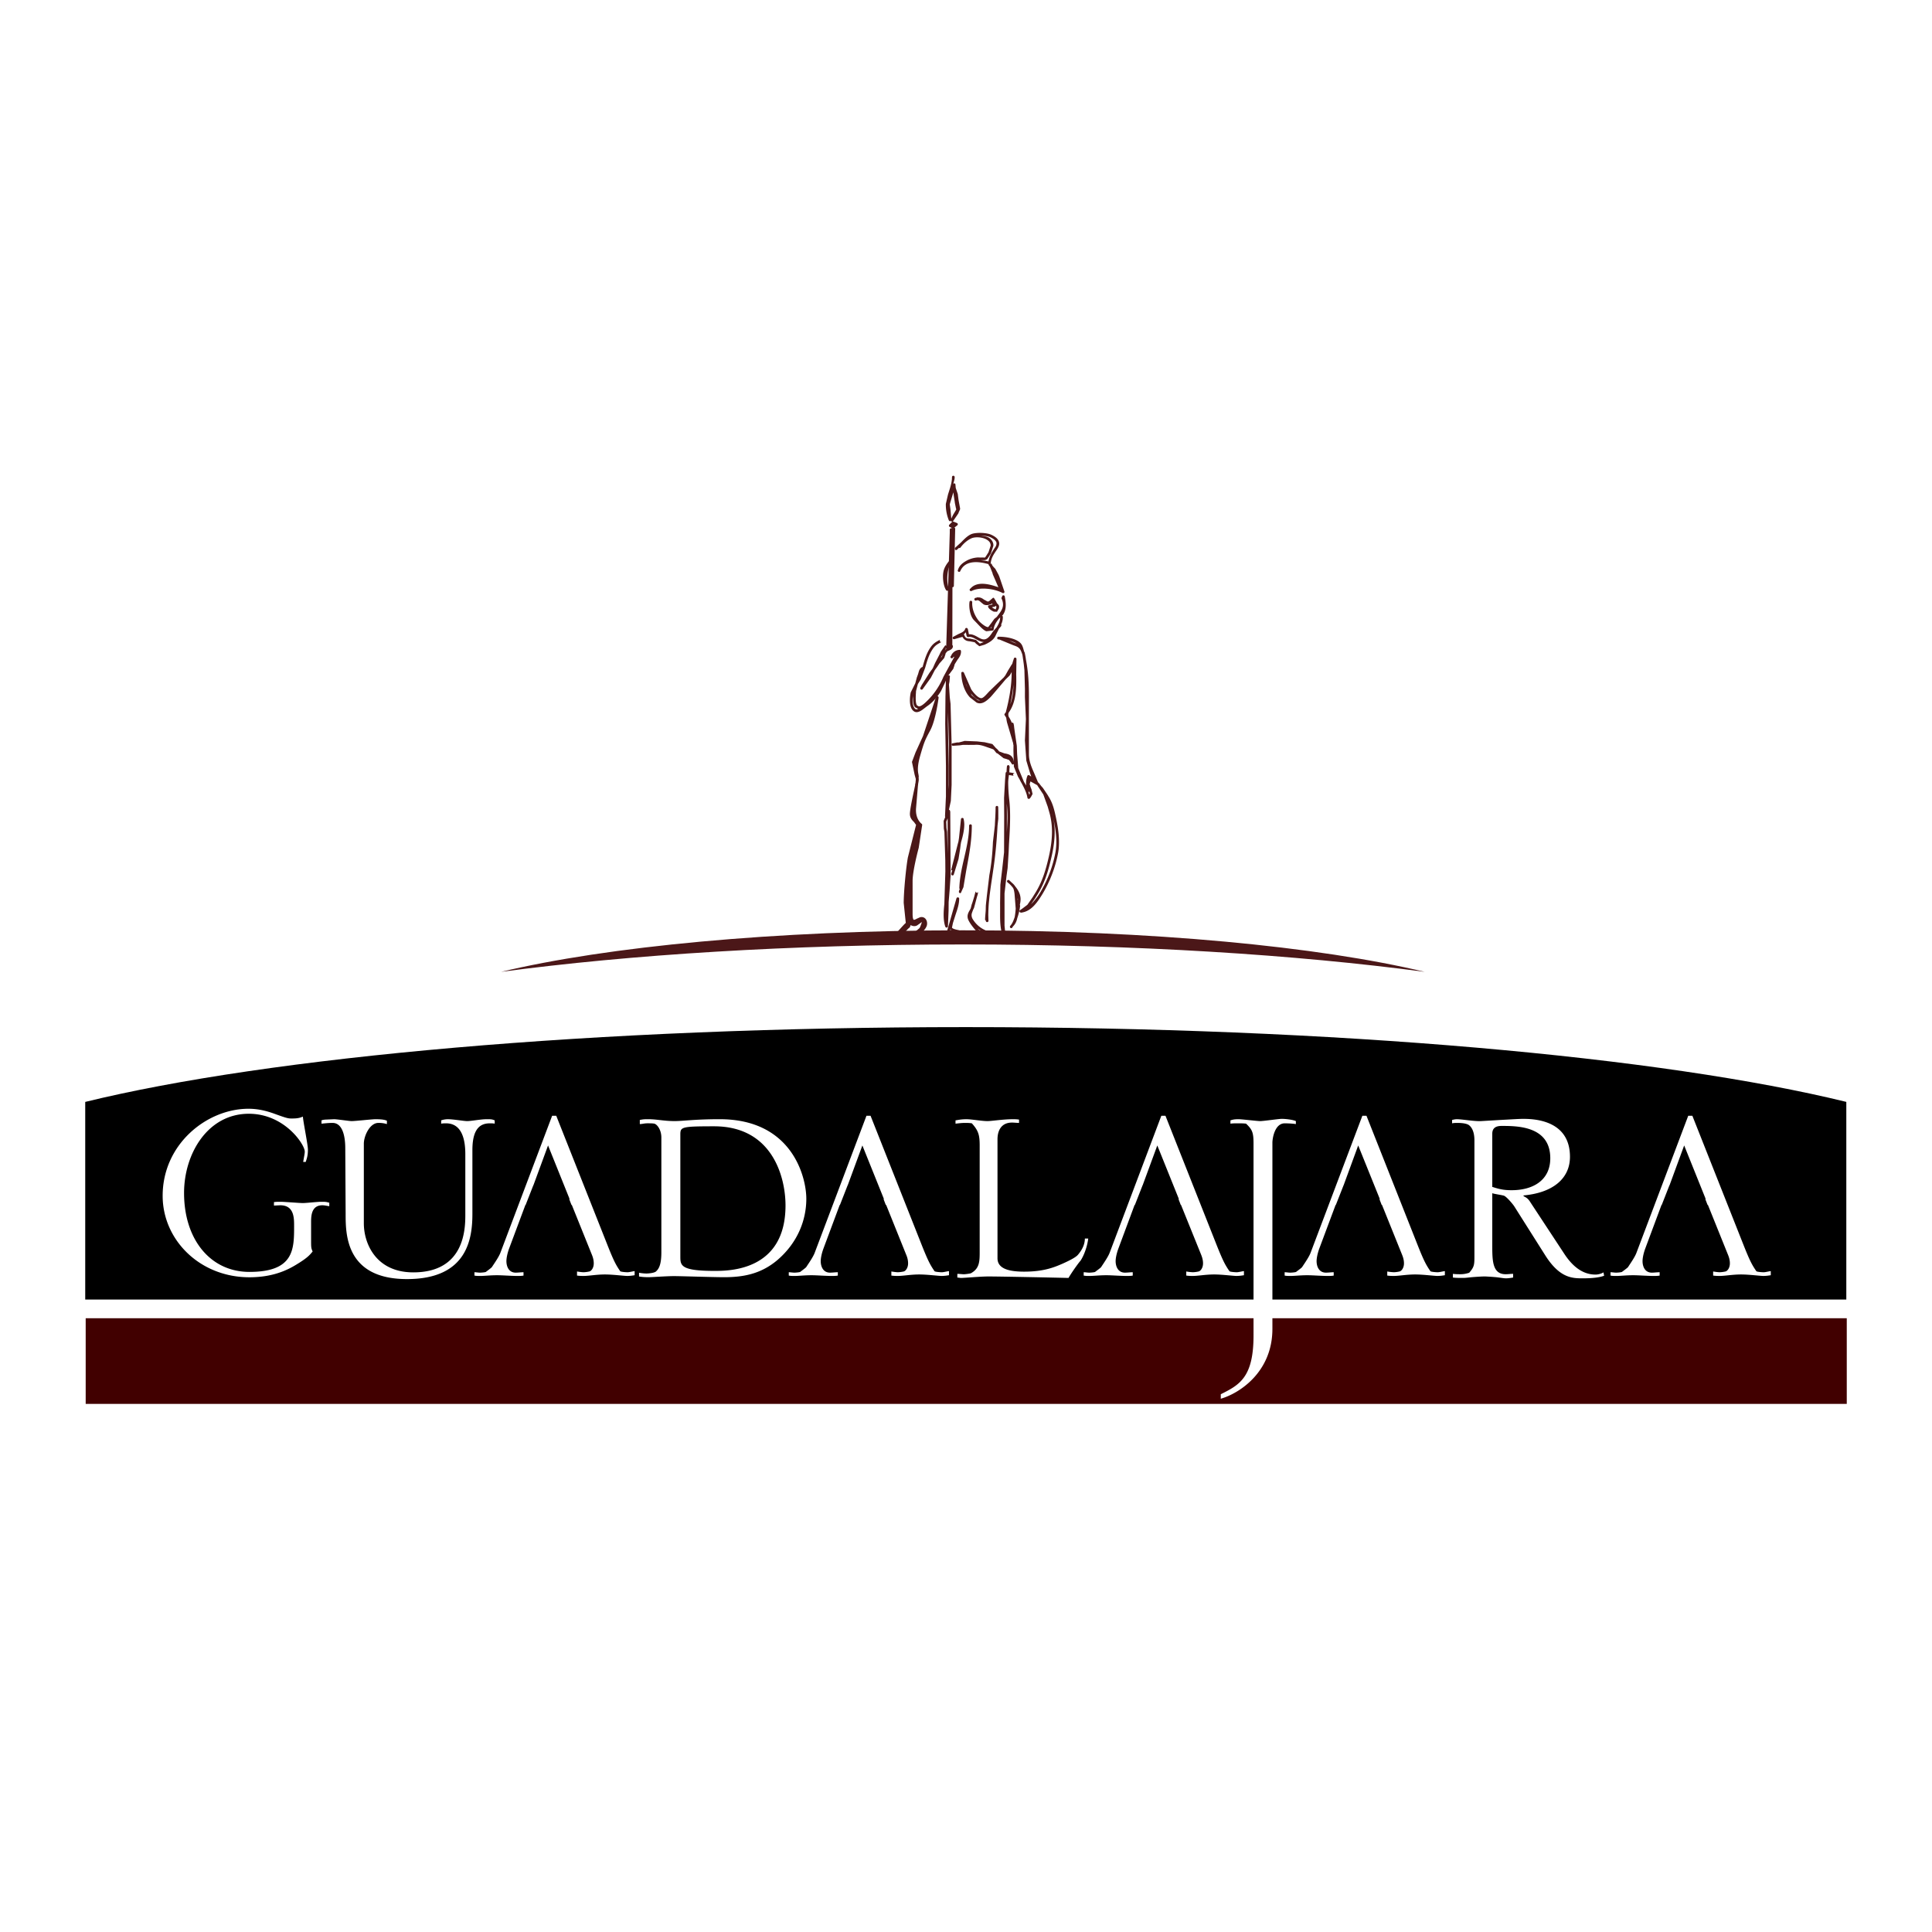 <svg xmlns="http://www.w3.org/2000/svg" width="2500" height="2500" viewBox="0 0 192.756 192.756"><g fill-rule="evenodd" clip-rule="evenodd"><path fill="#fff" d="M0 0h192.756v192.756H0V0z"/><path fill="#410000" d="M184.252 131.521H8.549v8.545h175.703v-8.545z"/><path fill="#4b1718" d="M95.425 52.308l-.342-.138-.276.277.276.131.342-.27z"/><path d="M94.983 52.075l-.27.275a.129.129 0 0 0-.037.115.13.13 0 0 0 .073.101l.274.135a.126.126 0 0 0 .143-.017l.339-.272c.042-.028.057-.077.056-.125a.152.152 0 0 0-.085-.107l-.344-.136a.147.147 0 0 0-.149.031zm.131.254c.017.006.021.009.045.021-.048.034-.065.044-.092.069-.009-.001-.014-.004-.03-.008.039-.043.052-.054.077-.082zM94.904 52.852l-.368 11.751.341-.069.027-11.682z" fill="#4b1718"/><path d="M94.769 52.847l-.366 11.754a.15.15 0 0 0 .043.105c.037.03.078.041.117.03l.341-.066a.14.14 0 0 0 .11-.135l.022-11.684c0-.074-.055-.135-.129-.135s-.136.061-.138.131zm-.02 9.323c-.003.732-.005 2.213-.005 2.255-.03.004-.032.004-.067.015 0-.068.049-1.527.072-2.27z" fill="#4b1718"/><path fill="#4b1718" d="M94.904 52.852l.258-.095-.13 5.695-.128-5.6z"/><path d="M95.114 52.629l-.256.097a.131.131 0 0 0-.089.127l.13 5.602c0 .073.061.131.133.131a.133.133 0 0 0 .135-.131l.133-5.699a.15.15 0 0 0-.058-.114.143.143 0 0 0-.128-.013z" fill="#4b1718"/><path d="M94.699 55.963a.015.015 0 0 1-.009.013v-.002.002c-.116.131-.471.568-.563 1.057a2.42 2.42 0 0 0-.044.499c0 .49.105 1.054.319 1.357.033.045.089.059.145.045.016.001.037.006.054-.002.07-.027.107-.11.076-.173-.268-.686-.222-2.006.236-2.625a.136.136 0 0 0-.022-.184.145.145 0 0 0-.192.013zM96.971 53.267c-.388.136-.739.491-1.079.841l-.579.524c-.055.052-.071.144-.018.204.051.052.122.067.175.015 0 0 .115-.102.2-.185a.138.138 0 0 0 .157-.039c.304-.413.713-.753 1.105-.924.389-.165 1.155-.123 1.59.183.219.147.326.337.314.559l-.211.645c-.006.017-.268.428-.268.428l-.096.116c-.066-.016-.42-.009-.42-.009l-.271-.008a2.698 2.698 0 0 0-1.283.408c-.263.163-.595.425-.704.821-.007.01-.018.01-.022.022.004-.006.013-.006.013-.008-.003.014-.014.019-.019.033-.002.011-.002.018-.002.028 0 .062.037.106.095.13a.127.127 0 0 0 .161-.076c.488-1.114 1.826-.98 2.863-.676.035.015.078.007.115-.015a.162.162 0 0 0 .059-.096c.047-.518.289-.872.592-1.315.236-.353.295-.595.227-.814-.076-.276-.326-.507-.77-.708-.432-.206-1.438-.248-1.924-.084zm1.287 2.615c.098-.016.229-.092.229-.092.064-.084.371-.558.371-.558.006-.011.252-.779.252-.779l.002-.034c0-.301-.148-.563-.432-.758-.219-.149-.52-.172-.801-.217.354.007.709.055.91.147.357.166.564.35.623.539.006.036.008.07.008.107a.674.674 0 0 1-.141.379c-.344.51-.572.896-.658 1.401-.283-.075-.529-.095-.777-.124.033-.003.414-.011.414-.011z" fill="#4b1718"/><path d="M98.697 56.233c-.043.029-.07.061-.07.095 0 .019.01.034.021.055 0 0 .064.081.121.158.057.136.242.61.242.61l.051.18c.004 0 .449 1.035.545 1.257-.844-.289-2.098-.659-2.784.129a.213.213 0 0 1 .055-.01c-.016.01-.039.005-.055.01-.017.02-.037.023-.054.04a.149.149 0 0 0-.027.086c0 .028.014.058.027.082a.142.142 0 0 0 .174.035c.808-.418 2.267-.231 3.072.197.047.024.105.031.154-.006.027-.029.049-.062.049-.098 0-.013-.006-.027-.008-.038l-.514-1.507c-.031-.064-.074-.17-.074-.17l-.32-.59-.172-.177s-.064-.08-.131-.159c-.01-.03-.051-.123-.051-.123-.029-.067-.084-.072-.145-.045-.039-.017-.08-.035-.106-.011zm-1.881 2.485l.008-.001c0 .001-.005-.001-.008.001zM97.43 59.587c.027-.001.027.026.047.037-.057.011-.111.011-.18.036a.135.135 0 0 0-.084.128c0 .017 0 .033.006.051.031.068.109.103.174.077.057-.023.092-.023.137-.033.107.018.199.072.314.183l.281.228c.26.144.594.077.865-.081.014.041.014.047.031.09l-.049.011-.33.086c-.051.009-.061.04-.061.083l.002.049c.041.228.475.46.576.493l.312.01.18-.302c.066-.253.02-.35-.102-.464l-.096-.108-.068-.146-.197-.325c-.016-.033-.033-.046-.074-.051-.041-.004-.064.019-.094.048l-.164.142c-.139.133-.221.206-.34.179l-.348-.188c-.162-.118-.342-.238-.613-.214-.037-.004-.078-.02-.125-.019zm1.55.994l.287-.067c.037-.01.043-.041.062-.076v-.01l.035.04c.035.032.047.046.047.078a.372.372 0 0 1-.021.11l-.051.143a1.21 1.21 0 0 1-.377-.212l.018-.006z" fill="#4b1718"/><path d="M100.088 59.396a.137.137 0 0 0-.111.134l.004.021c-.035.029-.066.063-.066.107 0 .017 0 .038.01.056.102.222.145.418.145.6 0 .435-.26.761-.539 1.124-.021.032-.047.067-.07.1-.012.014-.25.202-.25.202-.006 0-.293.405-.293.405l-.314.411c-.195.072-.801-.418-.996-.672-.42-.553-.644-1.212-.609-1.804a.143.143 0 0 0-.13-.143.138.138 0 0 0-.143.119v.019c-.012.087-.019.18-.019.283 0 .522.136 1.215.507 1.557l.293.302c.299.32.639.681.906.764l.625-.073c.062-.003.094-.048.1-.112.043-.43.281-.763.523-1.077.062-.056.396-.367.396-.367.223-.31.287-.663.287-.999 0-.312-.055-.61-.098-.848a.137.137 0 0 0-.158-.109zm-1.139 3.116c-.014.049-.033.092-.045.149-.021.003-.053.004-.092.01l.137-.159zm-2.225-2.442v-.004.004z" fill="#4b1718"/><path d="M99.914 61.411a.138.138 0 0 0-.131.138v.053c0 .391-.164.672-.348.99-.189.211-.379.431-.379.431-.193.298-.375.577-.656.716-.287.138-.557-.01-.867-.188-.256-.143-.546-.298-.864-.267-.021-.114-.047-.237-.047-.237l-.053-.263c-.014-.059-.068-.132-.131-.135-.062 0-.118.016-.134.076-.073.279-.367.4-.673.53l-.512.275c-.062.032-.09.101-.062.166.026.062.095.09.165.072l.804-.228c.192.361.472.428.73.443l.494.097c0 .003.123.133.123.133l.338.262.516-.152c.496-.221.949-.483 1.158-1.028 0 0 .291-.576.291-.583.08-.086.176-.2.176-.2a.236.236 0 0 0 .057-.142c0-.023-.012-.041-.025-.061.098-.21.168-.436.168-.712v-.057a.133.133 0 0 0-.138-.129zm-3.551 1.669c.002.022.012.075.012.075l.057.26c.007.034.032.09.066.112.028.021.067.049.106.037.263-.072.523.07.8.223.229.127.482.26.75.269-.123.052-.389.152-.389.152l-.176-.152-.217-.214-.607-.129c-.287-.015-.445-.02-.567-.373-.009-.024-.037-.025-.063-.042.097-.05.156-.141.228-.218zM92.811 64.63c-.374.562-.559 1.173-.761 1.905-.26.093-.353.351-.406.558l-.049.168-.124.336-.152.576-.449.898c-.04.17-.089.472-.089.79 0 .437.089.902.406 1.109.358.238.778-.098 1.084-.338l.191-.148c.552-.367 1.031-.89 1.43-1.556l.391-.825.317-.693.24-.317.273-.37c0-.004.091-.277.091-.277l.048-.177.272-.437c.189-.252.383-.51.354-.869a.13.13 0 0 0-.134-.127.945.945 0 0 0-.854.596c-.015.022-.039.032-.05.057 0-.007.011-.006.015-.009-.004.01-.02.018-.024.033-.002.011-.002.019-.002.029 0 .06.034.109.089.13a.145.145 0 0 0 .169-.072c.024-.059.102-.055.143-.098a550.05 550.05 0 0 0-1.105 2.026 7.29 7.29 0 0 1-1.789 2.557c-.12.109-.439.406-.67.391l-.166-.089c-.11-.129-.138-.428-.138-.72 0-.18.007-.361.019-.506l.012-.22.175-.665.029-.061.263-.42.447-1.179c.2-.715.375-1.303.732-1.837.251-.386.49-.512.918-.737a.134.134 0 0 1-.181-.056.133.133 0 0 1 .057-.182c-.456.239-.726.381-1.022.826zm-.808 2.021l-.001-.023c0-.018.027-.021.033-.035-.006.006-.018.035-.032.062v-.004zm-.661 4.095c-.209-.138-.293-.512-.293-.907 0-.147.032-.279.052-.42a2.938 2.938 0 0 0-.009.25c0 .351.042.702.205.896l.309.156c-.101.042-.193.068-.264.025z" fill="#4b1718"/><path d="M94.67 64.493a.294.294 0 0 1-.243-.053c-.025-.027-.046-.057-.085-.048-.032.004-.046.005-.067.037l-.409.594-.115.245-.433.838c-.036.066-.228.511-.228.511s-.042.071-.049.089l-.297.405-.775 1.223-.142.278c-.013.019-.015.038-.015.062 0 .047.024.091.062.114a.136.136 0 0 0 .182-.035l.81-1.126s.277-.535.404-.777l.201-.271.271-.404.196-.215.266-.311.109-.319.038-.157c.004 0 .165-.198.165-.198l.194-.08c.171-.087.344-.171.362-.407v-.003c.013-.021.04-.021.056-.044-.016.023-.037.023-.056.036a.138.138 0 0 0-.125-.132c-.032-.002-.042.034-.068.052 0-.008-.01-.01-.01-.015 0-.022.001-.039.012-.061a.316.316 0 0 1-.211.172zm-.41.161c.032.025.073.016.107.032-.011.004-.011.012-.023.013-.034.008-.052-.026-.084-.045zm.129.043c.018.009.031.009.046.018l-.015.007-.154.165c.062-.093.106-.163.123-.19zm-.404.711l.07-.157c0 .01-.008.037-.008.037l-.072.219s-.053.065-.109.128c.063-.127.119-.227.119-.227zM99.619 63.529a.13.13 0 0 0-.129.139c.002.071.064.13.139.13h.064l1.379.567.266.098c.318.122.455.289.574.595.021.077.059.144.08.229.049.19.057.383.096.578.021.187.055.376.07.555l.047.44.053 1.906-.002.788.098 2.183-.098 2.141.141 2.014.385 1.284.102.295c-.105-.063-.209-.128-.209-.128-.033-.017-.064-.016-.105-.005-.037.012-.057.046-.07.082-.1.253-.129.503-.129.75 0 .07.01.137.014.205-.113-.188-.176-.288-.229-.377l-.564-1.367-.113-1.386-.031-.839s-.16-1.072-.25-1.724c-.012-.078-.035-.298-.035-.298l-.041-.195v.011a.124.124 0 0 0-.152-.099c-.062.01-.109.07-.109.138v.009s.047.309.064.443l.191 1.622-.006.583.045 1.591.406.992.164.283.113.224.08.138.008.01c.256.488.502.951.584 1.472.012.055.059.086.111.097.055.013.117-.022.146-.068l.096-.131.156-.288-.107-.464a5.664 5.664 0 0 1-.092-.224l-.09-.299.08-.267.572.318c.053.029.123.029.164-.007.035-.03.059-.065.059-.104 0-.011-.008-.023-.01-.041l-.389-.932c-.273-.619-.539-1.205-.549-1.923l-.004-3.832.004-1.913c0-1.227-.057-2.48-.297-3.7a7.47 7.47 0 0 0-.105-.619c-.012-.034-.008-.062-.018-.089-.021-.06-.045-.083-.066-.133-.066-.235-.121-.485-.246-.687-.392-.625-1.72-.794-2.306-.771zm1.553.585l-.455-.186c.273.067.51.156.699.278a13.217 13.217 0 0 0-.244-.092zm1.508 14.823l.068.244-.061.099a2.62 2.62 0 0 0-.072-.244c.035-.027.061-.056.065-.099z" fill="#4b1718"/><path d="M101.154 65.702l-.119.375c-.01.061-.035.122-.055.185-.006.007-.023.007-.029.017l-.371.607-.277.5-.16.204-.764.73-.688.667-.174.188c-.154.17-.408.449-.578.477-.295.052-.797-.496-1.042-.881l-.727-1.658a.146.146 0 0 0-.156-.079.124.124 0 0 0-.109.124v.003c0 .012.009.026.009.041.009.759.275 1.776.872 2.389l.653.509c.551.252 1.033-.212 1.381-.544.074-.068 1.434-1.681 1.521-1.783.197-.186.361-.345.361-.345.104-.118.162-.25.232-.38v.019c0 1.2-.184 2.447-.555 3.872-.008.032-.008.057-.012.084-.041.057-.066.123-.121.177-.02.027-.035.059-.035.09s.016.062.035.088c.061.068.086.154.145.228.027.185.049.375.107.564l.654 2.212a.138.138 0 0 1 .09-.168c.074-.018.148.02.168.089l-.412-1.392c.02-.021.057-.023.061-.056.006-.04.006-.083.006-.124 0-.406-.174-.833-.428-1.223-.008-.064-.037-.126-.037-.194 0-.063.014-.13.025-.198.658-.895.77-2.07.77-3.206 0-.217 0-.421-.008-.631l.027-1.528c0-.066-.041-.131-.113-.14a.13.13 0 0 0-.147.091zm-4.803 2.49l.194.439c-.067-.151-.148-.276-.194-.439zm1.204 1.662l-.57-.455c-.069-.07-.092-.175-.152-.255.207.271.582.667.955.744a.523.523 0 0 1-.233-.034zm3.558-1.546c-.016.69-.094 1.361-.316 1.95.152-.676.26-1.331.316-1.95zM95.973 73.996l-.323.081h-.173s-.168.033-.3.057l-.043.005h.016c-.044.011-.118.024-.118.024a.11.11 0 0 0-.095.114c0 .01 0 .016.002.025.006.07.084.108.154.105l.647-.044.35-.049.505.005.608-.001c.508-.049.848.071 1.357.255.08.025.277.094.277.094.141.047.229.077.312.129l.262.331.129.055.586.464.27.076.281.104.156.211.117.183c.041.064.115.07.176.027.037-.021.057-.063.057-.111a.182.182 0 0 0-.021-.086l-.008-.009s.006 0 .006-.003v-.02c-.094-.708-.574-.791-.957-.858 0 0-.375-.136-.51-.188a.65.65 0 0 0-.027-.026 1.434 1.434 0 0 0-.305-.312c-.025-.034-.35-.4-.35-.4l-.783-.182c-.084-.004-.732-.081-.732-.081l-1.253-.051-.27.076z" fill="#4b1718"/><path d="M94.509 67.523s-.009.063-.009.091c-.065.011-.119.053-.124.116l-.048 1.794-.024 2.699.073 4.194v3.04l-.093 1.972v.011c0 .066.045.111.119.119.068.008.133-.053.145-.125l.161-.796.156-.725.078-1.605v-4.072l-.105-4.014-.079-.648-.082-1.279c.003 0 .051-.276.051-.276l.046-.529c.009-.073-.046-.109-.121-.115-.069-.012-.138.071-.144.148zm.14 8.895l-.074-4.206s.01-.587.011-1.156l.084 3.181v4.072s-.015.279-.021.476v-2.367z" fill="#4b1718"/><path d="M94.509 80.916l-.192.57-.169.415.018.765.058.343.087 2.833.007 1.095-.101 3.259c-.077.697-.137 1.581.094 2.251.022.062.083.107.145.101.069-.011.119-.055.12-.124l.064-1.567.007-.854.094-1.147.102-1.515-.036-6.388c0-.015-.022-.015-.027-.029a.103.103 0 0 0 .004-.03c0-.049-.04-.081-.098-.1-.073-.026-.155.052-.177.122zm-.017 2.07l-.062-.373-.023-.637.138-.329c.002.851.014 3.072.014 3.503-.023-.794-.067-2.164-.067-2.164zM100.49 76.4c0-.003-.004-.004-.004-.007v-.011s0 .024-.002.028c-.002.003-.008 0-.012.003-.039.207-.033.407-.055.612-.033.024-.076.031-.084.075l-.055.675-.102 1.836.012 1.818-.012 3.608-.189 1.703-.18 1.534-.027 1.8.002.535-.002.675c0 .712.027 1.43.27 2.114.025.059.092.107.156.089.062-.015.109-.061.109-.124l-.051-.604-.041-.403v-3.221l.195-1.715.113-.81.102-1.587.033-.775.023-.399c.049-.785.09-1.585.09-2.376 0-.543-.021-1.085-.078-1.612a16.564 16.564 0 0 1-.113-1.769c0-.263.045-.515.072-.771.119.024.514.081.514.081-.072-.011-.104-.072-.09-.149.012-.07.105-.116.182-.104 0 0-.393-.061-.564-.091 0-.006.006-.207.014-.37.014-.072.008-.147.023-.219-.002.011-.02.003-.02.013-.008-.065-.043-.141-.105-.146a.11.11 0 0 0-.124.064zm.196.645c.006.002.018.002.018.012l-.018-.002v-.01zm-.225 4.382s-.006-.731-.014-1.266c.039.432.066.866.066 1.312 0 .532-.037 1.054-.062 1.589.006-.809.01-1.635.01-1.635zM103.455 78.079c-.049.031-.068.062-.068.102a.08.08 0 0 0 .02.056s.061.075.105.143v.008l.582.88.436 1.211.137.484c.191.634.289 1.296.289 2.021 0 .744-.102 1.554-.305 2.449-.34 1.491-.701 2.648-1.461 3.818l-.176.284-.516.739-.459.346-.314.221c-.018.016-.027.029-.027.046 0 .033.025.069.041.104.021.041.094.062.154.062h-.006.006c.023 0 .047 0 .068-.01l.102-.021c.895-.192 1.465-1.037 1.979-1.884a12.577 12.577 0 0 0 1.52-4.008c.07-.372.094-.75.094-1.124 0-.976-.188-1.948-.387-2.819-.119-.531-.289-1.146-.65-1.711l-.107-.179-.471-.699-.152-.165-.146-.187v-.004c-.035-.049-.084-.106-.084-.106-.048-.059-.151-.1-.204-.057zm-.211 11.598l.174-.281c.777-1.202 1.146-2.386 1.492-3.903.213-.917.316-1.745.316-2.509 0-.7-.111-1.333-.279-1.945.016.072.039.14.059.21.199.886.383 1.815.383 2.745 0 .363-.029.726-.094 1.086a12.098 12.098 0 0 1-1.49 3.923 5.947 5.947 0 0 1-.934 1.208l.373-.534z" fill="#4b1718"/><path d="M100.498 87.839a.134.134 0 0 0-.029.086.12.12 0 0 0 .043.095s.027.033.037.037c.227.163.367.34.512.516.059.099.102.221.135.428l.025.178.117 1.478c-.02.279-.053.57-.102.841-.109.311-.219.634-.443.875-.027.025-.033.059-.033.091a.12.12 0 0 0 .033.09c.041.054.123.061.176.026.023-.022.023-.054.043-.069-.002.015-.002.032-.018.045.031-.03.035-.079.057-.111.229-.217.373-.501.441-.838.164-.473.264-.943.285-1.261v-.013c0-.019-.025-.019-.031-.038.047-.195.078-.39.078-.575 0-.478-.215-.899-.535-1.285a1.474 1.474 0 0 0-.322-.354l-.264-.249v.003c-.01-.003-.012-.012-.018-.021a.147.147 0 0 0-.187.025zm1.025 1.778c.004.035.031.064.031.101 0 .032-.014.066-.018.099-.003-.075-.005-.129-.013-.2zM97.189 89.488l-.193.624c-.079.179-.093.351-.155.529l-.071.138c-.115.189-.236.404-.236.649 0 .083.011.167.038.253.144.406.592.936.776 1.146.186.209.42.328.66.416-.131.004-.475.006-.475.006s-.236.015-.256.015l-.898-.222-.422-.157-.325-.083c-.237-.051-.617-.136-.652-.263l.097-.456.266-.843c.172-.505.353-1.036.353-1.546v-.041a.12.12 0 0 0-.118-.12.133.133 0 0 0-.151.096l-.94 3.269a.13.13 0 0 0 .131.162l.226.004c.446.003.84.006 1.247.265.374.236.769.229 1.178.206.07.021.234.059.234.059.623.042.961.024 1.135-.097.105 0 .238-.007.238-.007.061-.002.115-.033.129-.088.008-.016.008-.031.008-.042a.134.134 0 0 0-.049-.1l-.586-.42a2.789 2.789 0 0 1-1.367-1.204.807.807 0 0 1-.077-.351c0-.155.096-.348.155-.522l.088-.179s.176-.647.301-1.126l.072-.222c.002-.012.006-.023.006-.03 0-.005-.006-.005-.006-.01l.057-.234a.138.138 0 0 1-.166.104.136.136 0 0 1-.096-.161c-.001-.003-.085.314-.156.583l-2.37 3.224a.639.639 0 0 0 .094.084l-.071-.001h-.043c0-.018.018-.062.021-.083l2.369-3.224zm.366 3.158c-.006-.001-.016-.016-.021-.017.184.145.383.267.611.375-.229-.082-.436-.177-.59-.358z" fill="#4b1718"/><path d="M99.463 80.406a.133.133 0 0 0-.133.135c0 .585-.045 1.204-.074 1.816a57.22 57.22 0 0 1-.059.526l-.131 1.123c-.055 1.244-.162 2.265-.357 3.299l-.211 1.748s-.02.189-.035.289l-.057.534c-.029.237-.051.499-.051.499 0 .004-.004.243-.012.478-.021.306-.059.61-.061.915 0 .037.043.04.068.063v.031c.004.074.061.141.137.138.072-.001.133-.055.133-.125l-.018-.601s.006-.197.008-.387c.016-.332.029-.662.066-.99.02-.185.035-.363.053-.526.074-.585.156-1.168.244-1.741l.168-1.145c.211-1.508.316-2.832.383-4.111.035-.333.076-.673.076-.673v-.746l-.008-.413c.002-.077-.053-.139-.129-.136zM96.824 82.242c-.071 0-.137.058-.137.131v.017c0 1.081-.246 2.146-.481 3.172-.232.99-.465 2.02-.494 3.073v.006c0 .026.034.026.046.045-.035.092-.074.182-.074.182a.3.3 0 0 0-.014.094c0 .056.014.107.056.125.072.032.12.042.15-.026l.249-.553c.011-.091.296-1.776.296-1.776l.077-.413c.242-1.307.459-2.59.459-3.929l.004-.017c0-.073-.064-.131-.137-.131zM96 81.606c-.066.003-.118.059-.125.125l-.194 1.864-.06.381c-.028.085-.055.202-.075.271l-.678 2.669a.139.139 0 0 1 .145-.104c-.061.192-.107.348-.107.348-.003.01-.008.025-.008.037 0 .06.038.124.096.137.072.023.139-.008.164-.083l.473-1.545.162-1.02.055-.439s.022-.115.037-.217c.146-.504.321-1.16.321-1.769 0-.188-.024-.366-.06-.529-.006-.012-.006-.026-.006-.036-.015-.063-.075-.099-.14-.09zM95.11 47.465a.133.133 0 0 0-.131.136c.004.495-.16 1.001-.32 1.493l-.078.25-.214.928a4.144 4.144 0 0 0 .295 1.631c.028.065.092.111.157.1.037-.009.041-.043.06-.067.004.031.013.068.034.084.066.034.123.045.165-.011l.531-.776.053-.142.084-.183a.42.42 0 0 0 .047-.164l-.155-.833-.081-.626-.203-.598-.032-.359c-.009-.072-.071-.108-.146-.103-.043.004-.057.058-.079.098.051-.234.15-.456.15-.697v-.027a.133.133 0 0 0-.137-.134zm-.284 3.338a18.622 18.622 0 0 1-.067-.479c0-.006.06-.225.06-.225.038-.112.164-.537.164-.537s.13-.43.136-.442c.022.194.051.415.051.415l.081.506.018.147.109.536c.013.038.027.056.027.082 0 .027-.017.057-.055.125l-.279.467-.158.342c-.021-.205-.087-.937-.087-.937zM91.528 77.858a.69.69 0 0 0-.016-.13c-.017.138-.031.317-.052.518.045-.201.068-.35.068-.388zm0 4.442c0 .343-.611 2.117-.816 3.278-.209 1.162-.408 3.485-.408 4.508 0 1.025.199 1.979.199 1.979l-.954 1.097.374.05c.185-.251.509-.561.603-.664.122-.14.322-.031.239-.561-.072-.528-.3-3.106-.239-3.59.059-.487.3-1.413.322-1.517.01-.105-.143 1.983-.143 2.85 0 .859.034 1.332.06 1.572.032.245.092.837.166.882.081.044.35.169.564-.018.211-.179.5-.424.557-.259.064.171-.149.729-.225.79-.077.062-.53.499-.774.499-.242 0-.715 0-.755.015-.011.004-.042.019-.082.034.422.043.926.088 1.111.052.342-.067.956-.684 1.025-1.029.066-.335-.14-.748-.547-.611-.413.133-.888.686-.888-.479v-3.277c0-1.095.611-3.348.611-3.348l.344-2.253s-.686-.478-.617-1.639c.044-.73.142-1.725.206-2.416-.161.782-.543 2.473-.543 2.963-.001.612.61.748.61 1.092zm1.162-9.496c.549-1.027.819-3.213.819-3.213s-.75 2.393-1.297 3.897c-.543 1.501-1.09 2.048-1.09 2.529 0 .412.305 1.341.39 1.711a3.86 3.86 0 0 0 .016-.279c0-.208-.273-.616.141-2.053.41-1.435.477-1.569 1.021-2.592z" fill="#4b1718"/><path d="M91.505 77.588a.138.138 0 0 0-.128.128l-.051.516a.14.14 0 0 0 .119.152c.068.009.139-.038.149-.109l.069-.417-.021-.161c-.011-.067-.063-.11-.137-.109l-.108.27.108-.27z" fill="#4b1718"/><path d="M91.326 78.223l-.117.564c-.193.9-.429 2.015-.429 2.422 0 .404.24.637.413.809l.203.282-.819 3.253c-.201 1.134-.414 3.465-.414 4.533 0 0 .208 1.993.208 2.005-.026-.045-.924.983-.924.983a.137.137 0 0 0-.025.138.152.152 0 0 0 .109.086l.371.048a.155.155 0 0 0 .127-.057l.466-.515.131-.138c.154-.083.194-.207.229-.357l.009.022c.186.107.49.164.72-.032l.394-.281c-.017.074-.173.533-.242.612-.445.39-.609.463-.683.463l-.798.021c-.074 0-.157.074-.158.146 0 .073.031.146.105.147l1.152.052c.391-.08 1.05-.732 1.127-1.133.053-.26-.026-.532-.194-.677a.522.522 0 0 0-.527-.09l-.274.123c-.117.063-.271.141-.325.112-.027-.019-.111-.105-.111-.587V87.9c0-1.062.603-3.288.611-3.312l.342-2.266a.127.127 0 0 0-.053-.13c-.028-.021-.624-.459-.558-1.526l.202-2.405a.133.133 0 0 0-.113-.146c-.068-.013-.139.036-.155.108zm-.277 2.986c0-.131.032-.361.077-.625l-.004.068c-.004.06-.004.115-.004.173 0 .394.092.684.203.927-.142-.143-.272-.292-.272-.543zm-.202 4.392l.515-2.056.301-1.246s-.01-.018-.01-.021c.036.036.051.054.072.075-.019.133-.328 2.177-.328 2.177a26.496 26.496 0 0 0-.5 2.266c-.017-.005-.01-.052-.04-.053-.068-.007-.135.053-.152.119l-.067.305c.067-.594.134-1.161.209-1.566zm-.236 6.556v-.047c0-.333-.18-2.024-.18-2.024 0-.05.007-.126.007-.181.064.879.154 1.834.19 2.1a.973.973 0 0 1 .021.186c0 .125-.037.141-.081.166l-.144.102-.122.128s-.348.383-.436.483c-.014-.005-.028-.005-.052-.01l.797-.903zm.998-.259l.241-.109c.009-.008.017-.006.024-.008-.134.041-.278.118-.467.284-.163.138-.379.017-.405 0 .004 0 .004-.003.004-.016 0-.015-.008-.069-.008-.095.008.012.014.034.023.042.182.114.398.001.588-.098zm.579.135c.009.039.041.064.041.108 0 .035-.007.069-.014.104-.005.049-.091.122-.12.18.051-.133.081-.273.093-.392zM93.382 69.548l-1.296 3.892-.744 1.63-.356.947.269 1.288.126.452c.016.063.076.113.141.104.065-.007.117-.049.122-.119l.02-.292-.029-.185c-.05-.25-.153-.715.163-1.831.414-1.438.479-1.569 1.014-2.567v-.001c.551-1.036.821-3.167.833-3.258a.136.136 0 0 0-.099-.146.138.138 0 0 0-.164.086zm-.426 2.139c-.043.15-.089.269-.138.411.048-.136.092-.275.138-.411zm-1.702 4.33l.339-.848c-.015.073-.036.115-.059.193-.12.432-.173.751-.198 1.023a24.248 24.248 0 0 1-.082-.368z" fill="#4b1718"/><path d="M96.07 94.229c17.25 0 33.184 1.015 46.071 2.731-10.531-2.514-27.246-4.143-46.071-4.143-18.827 0-35.543 1.629-46.073 4.143 12.887-1.716 28.82-2.731 46.073-2.731z" fill="#4b1718"/><path d="M184.207 129.656v-19.72c-18.297-4.48-50.797-7.461-87.854-7.461-37.054 0-69.554 2.98-87.85 7.463v19.718h175.704z"/><path d="M30.25 115.923c.125-.757.156-.82.156-1.038 0-.689-2.008-3.765-5.583-3.765-4.075 0-6.459 3.953-6.459 7.906 0 4.643 2.632 7.872 6.521 7.872 4.458 0 4.458-2.258 4.458-4.58 0-.813 0-2.068-1.384-2.068l-.626.03v-.347c.283-.031.316-.031.659-.031.345 0 1.914.128 2.229.128.282 0 1.506-.128 1.788-.128.468 0 .503 0 .844.095v.346c-.217-.029-.468-.093-.688-.093-1.1 0-1.127 1.063-1.127 1.693v1.755c0 .753 0 .814.153 1.163-.28.345-.5.595-1.285 1.097-.755.472-2.257 1.476-5.021 1.476-4.955 0-8.657-3.735-8.657-8.125 0-5.175 4.424-8.688 8.564-8.688 1.035 0 1.881.25 2.51.469 1.283.47 1.441.503 1.786.503.627 0 .817-.062 1.132-.188.03.53.5 2.791.5 3.294 0 .565-.093.844-.219 1.225h-.251v-.001zM32.076 111.778a1.49 1.49 0 0 1 .406-.076l.855-.038c.295 0 1.519.188 1.742.188.372 0 2.037-.188 2.375-.188.74 0 .962.075 1.147.15v.336a2.728 2.728 0 0 0-.854-.117c-.853 0-1.447 1.301-1.447 2.077v7.939c0 2.041 1.226 4.895 4.935 4.895 5.19 0 5.19-4.449 5.19-5.788v-6.006c0-1.446-.334-3.076-1.926-3.076-.149 0-.299 0-.483.033v-.329c.224-.076.446-.114.669-.114.555 0 1.593.188 1.927.188.409 0 1.338-.188 1.929-.188.481 0 .521 0 .816.114v.329c-.146-.033-.335-.033-.484-.033-1.036 0-1.741.63-1.741 2.67v6.339c0 2.414-.443 6.531-6.528 6.531-6.119 0-6.119-4.489-6.119-6.494l-.037-6.562c0-1.334-.33-2.524-1.262-2.524-.443 0-.743.041-1.11.074v-.33zM63.76 126.983c.187.039.517.075.741.075.15 0 .706-.036.926-.187.299-.26.557-.671.557-1.926v-11.464c0-.74-.406-1.299-.706-1.375-.18-.033-.406-.033-.667-.033-.369 0-.517.076-.777.076v-.411c.369-.075.519-.075.816-.075.927 0 1.555.188 2.667.188.852 0 1.969-.188 4.489-.188 7.27 0 8.641 5.825 8.641 7.936 0 2.115-.854 4.378-2.892 6.122-1.67 1.409-3.449 1.705-5.304 1.705-1.187 0-4.301-.109-5.008-.109-.743 0-2.146.109-2.558.109-.371 0-.74-.033-.927-.074v-.369h.002zm4.118-1.634c0 .895 0 1.449 3.41 1.449 1.447 0 7.083 0 7.083-6.526 0-2.817-1.296-7.901-7.119-7.901-3.374 0-3.374.073-3.374.889v12.089zM105.975 126.093c.668-.298 1.336-.632 1.559-.889.482-.557.703-1.113.703-1.633h.336c-.15 1.185-.672 2.113-.814 2.264-.225.258-.854 1.148-1.154 1.665-1.631-.037-6.787-.147-7.971-.147-.854 0-2.375.147-2.745.147-.111 0-.264-.037-.375-.037v-.37c.225 0 .448.038.667.038.153 0 .671-.072.705-.108.857-.485.857-1.188.857-2.191v-10.529c0-1.043-.113-1.488-.781-2.228-.224-.041-.482-.041-.703-.041-.335 0-.596.041-.927.074v-.329c.258-.039.557-.114 1.111-.114.482 0 1.522.188 2.075.188.412 0 1.561-.188 2.527-.188.258 0 .367 0 .625.038v.331c-.217 0-.479-.034-.703-.034-1.078 0-1.447.814-1.447 1.67v11.868c0 1.112 1.301 1.335 2.674 1.335 1.89-.001 2.929-.409 3.781-.78zM121.797 139.104c1.855-.926 3.268-1.668 3.268-5.861V114.11c0-1.11-.115-1.406-.746-2.003-.26-.033-.559-.033-.814-.033-.266 0-.484 0-.744.033v-.329c.26-.076.369-.114.818-.114.33 0 1.854.188 2.15.188.332 0 1.854-.224 2.148-.224.369 0 1.076.074 1.412.224v.299c-.219-.043-.705-.076-1.111-.076-1.004 0-1.23 1.519-1.23 1.928v18.577c0 4.34-3.332 6.454-5.15 6.971v-.447h-.001zM147.104 113.78c0-.854-.258-1.337-.594-1.559-.334-.188-.963-.188-1.152-.188-.109 0-.295 0-.482.041v-.335c.154-.037.303-.075.482-.075.52 0 1.746.225 2.414.188l1.889-.112c.744-.037 1.895-.111 2.264-.111.967 0 4.711.036 4.711 3.783 0 2.226-1.781 3.6-4.631 3.856v.073c.289.15.445.225.695.63l3.414 5.19c1.045 1.562 2.117 2.004 3.08 2.004.26 0 .631-.106.775-.221.041.078.041.221.078.334-.295.115-.887.261-2.111.261-1.041 0-2.303 0-3.746-2.263l-3.119-4.932c-.146-.224-.74-.925-1-1.04-.182-.074-1.041-.185-1.186-.258v5.266c0 1.522.037 2.818 1.336 2.818.256 0 .479-.038.742-.038v.37c-.486.076-.559.076-.742.076-.15 0-.373-.039-.668-.076-.266-.036-.598-.069-1.371-.11-.375 0-.926.041-1.336.074-.377.036-.627.073-.854.073-.445 0-.744 0-1.035-.037v-.37c.258.038.551.038.74.038.295 0 .555-.038.887-.147.52-.596.52-.814.52-1.744V113.78zm1.781 4.637c.592.184 1.037.33 1.928.33 2.148 0 3.859-.999 3.859-3.188 0-3.225-3.303-3.225-4.865-3.225-.475 0-.922.145-.922.778v5.305zM62.618 126.932c-.187 0-.707-.038-.744-.11-.407-.593-.63-1-1.22-2.483l-5.158-13.021h-.408l-5.155 13.65c-.148.408-.558.998-.854 1.445-.037.073-.557.445-.593.48-.037.038-.409.078-.595.078-.185 0-.369-.04-.555-.04v.333c.186.037.296.037.633.037.369 0 .925-.071 1.627-.071.557 0 1.413.071 2.002.071.225 0 .449 0 .633-.037v-.333c-.26 0-.519.04-.779.04-.702 0-.927-.632-.927-1.15 0-.261.074-.706.259-1.226l1.634-4.376h.023l.771-1.967h.008l1.46-3.971 2.149 5.343h-.042l.231.595h.033l2.003 4.969c.076.188.185.481.185.855 0 .479-.257.777-.446.814a2.972 2.972 0 0 1-.555.073c-.187 0-.444-.038-.668-.073v.406c.261.037.445.037.668.037.518 0 1.265-.146 2.114-.146.812 0 1.891.146 2.226.146.295 0 .519-.037.74-.071v-.409c-.106.001-.517.112-.7.112zM93.975 126.932c-.185 0-.706-.038-.74-.11-.408-.593-.631-1-1.225-2.483l-5.155-13.021h-.407l-5.157 13.65c-.147.408-.555.998-.851 1.445-.038.073-.558.445-.594.48-.036.038-.41.078-.594.078-.187 0-.369-.04-.556-.04v.333c.188.037.297.037.629.037.373 0 .928-.071 1.634-.071.557 0 1.407.071 2.004.071.218 0 .442 0 .627-.037v-.333c-.26 0-.519.04-.777.04-.705 0-.929-.632-.929-1.15 0-.261.076-.706.262-1.226l1.632-4.376h.023l.77-1.967h.007l1.462-3.971 2.15 5.343h-.042l.229.595h.036l2 4.969c.079.188.187.481.187.855 0 .479-.263.777-.445.814a3.016 3.016 0 0 1-.556.073c-.188 0-.446-.038-.668-.073v.406c.262.037.444.037.668.037.519 0 1.262-.146 2.112-.146.817 0 1.894.146 2.227.146.296 0 .517-.037.742-.071v-.409c-.109.001-.518.112-.705.112z" fill="#fff"/><path d="M123.402 126.932c-.189 0-.707-.038-.742-.11-.41-.593-.633-1-1.227-2.483l-5.156-13.021h-.41l-5.15 13.65c-.15.408-.559.998-.855 1.445-.035.073-.559.445-.594.48-.039.038-.406.078-.594.078-.186 0-.371-.04-.555-.04v.333c.184.037.299.037.629.037.375 0 .928-.071 1.635-.071.555 0 1.408.071 2.002.071.221 0 .447 0 .629-.037v-.333c-.256 0-.52.04-.779.04-.701 0-.928-.632-.928-1.15 0-.261.076-.706.264-1.226l1.627-4.376h.029l.77-1.967h.006l1.461-3.971 2.152 5.343h-.041l.23.595h.027l2.008 4.969c.072.188.186.481.186.855 0 .479-.262.777-.449.814a2.929 2.929 0 0 1-.555.073 4.92 4.92 0 0 1-.668-.073v.406c.262.037.445.037.668.037.52 0 1.262-.146 2.117-.146.812 0 1.891.146 2.221.146.303 0 .523-.037.748-.071v-.409c-.114.001-.526.112-.706.112zM143.449 126.932c-.182 0-.703-.038-.74-.11-.408-.593-.635-1-1.225-2.483l-5.152-13.021h-.408l-5.158 13.65c-.145.408-.557.998-.852 1.445-.033.073-.555.445-.594.48-.035.038-.406.078-.592.078s-.375-.04-.559-.04v.333c.184.037.297.037.631.037.371 0 .928-.071 1.631-.071.559 0 1.414.071 2.004.071.221 0 .447 0 .629-.037v-.333c-.26 0-.516.04-.773.04-.709 0-.934-.632-.934-1.15 0-.261.076-.706.26-1.226l1.635-4.376h.025l.773-1.967h.004l1.455-3.971 2.156 5.343h-.043l.23.595h.033l2.002 4.969c.074.188.188.481.188.855 0 .479-.262.777-.449.814a2.931 2.931 0 0 1-.549.073 4.88 4.88 0 0 1-.67-.073v.406c.258.037.445.037.67.037.516 0 1.258-.146 2.111-.146.816 0 1.889.146 2.223.146.299 0 .52-.037.744-.071v-.409c-.112.001-.516.112-.706.112zM175.967 126.932c-.189 0-.705-.038-.74-.11-.408-.593-.633-1-1.225-2.483l-5.156-13.021h-.41l-5.158 13.65c-.143.408-.553.998-.846 1.445-.039.073-.561.445-.598.48-.037.038-.406.078-.592.078s-.375-.04-.559-.04v.333c.184.037.303.037.633.037.375 0 .926-.071 1.631-.071.559 0 1.412.071 2.006.071.223 0 .445 0 .631-.037v-.333c-.262 0-.521.04-.779.04-.705 0-.928-.632-.928-1.15 0-.261.074-.706.26-1.226l1.631-4.376h.023l.771-1.967h.01l1.459-3.971 2.148 5.343h-.043l.232.595h.033l2.002 4.969c.076.188.188.481.188.855 0 .479-.26.777-.445.814a3.025 3.025 0 0 1-.559.073c-.184 0-.443-.038-.666-.073v.406c.26.037.443.037.666.037.521 0 1.264-.146 2.117-.146.814 0 1.893.146 2.221.146.299 0 .523-.037.746-.071v-.409c-.109.001-.517.112-.704.112z" fill="#fff"/></g></svg>
